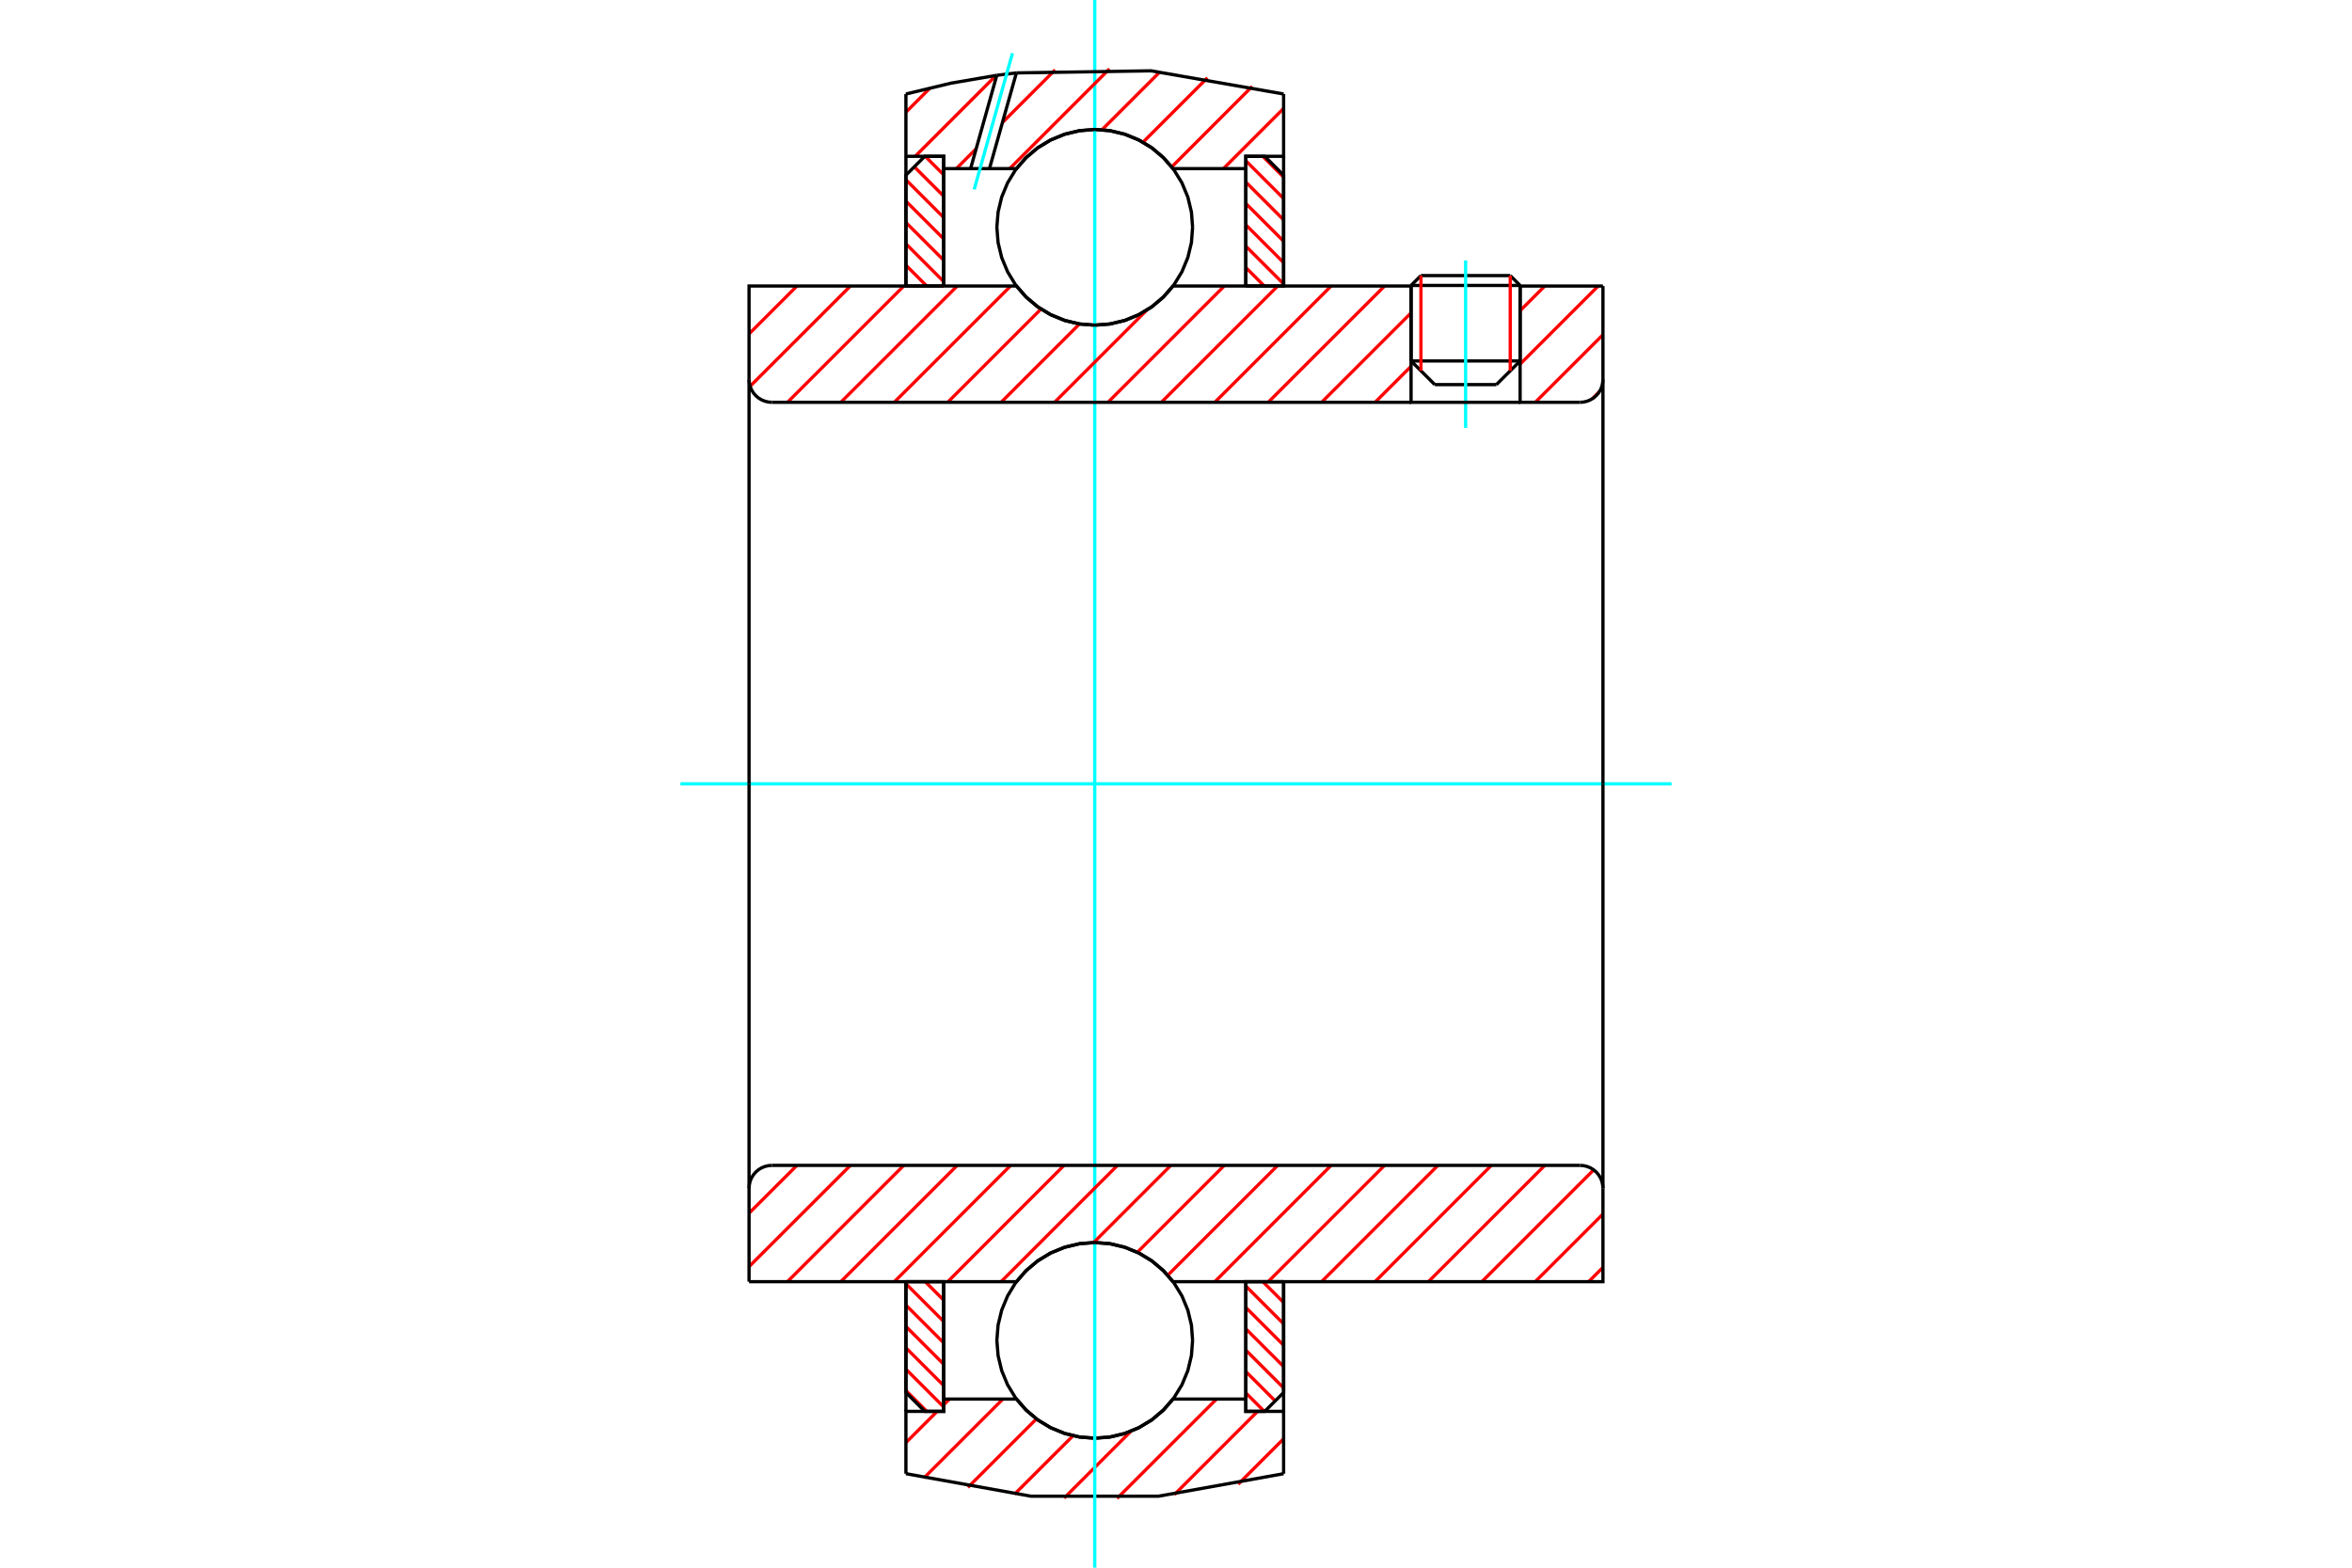 <?xml version="1.0" standalone="no"?>
<!DOCTYPE svg PUBLIC "-//W3C//DTD SVG 1.1//EN"
	"http://www.w3.org/Graphics/SVG/1.1/DTD/svg11.dtd">
<svg xmlns="http://www.w3.org/2000/svg" height="100%" width="100%" viewBox="0 0 36000 24000">
	<rect x="-1800" y="-1200" width="39600" height="26400" style="fill:#FFF"/>
	<g style="fill:none; fill-rule:evenodd" transform="matrix(1 0 0 1 0 0)">
		<g style="fill:none; stroke:#000; stroke-width:50; shape-rendering:geometricPrecision">
			<line x1="23267" y1="4370" x2="21598" y2="4370"/>
			<line x1="21749" y1="4219" x2="23116" y2="4219"/>
			<line x1="21598" y1="5526" x2="23267" y2="5526"/>
			<line x1="22904" y1="5888" x2="21961" y2="5888"/>
			<line x1="21749" y1="4219" x2="21598" y2="4370"/>
			<line x1="23267" y1="4370" x2="23116" y2="4219"/>
			<line x1="22904" y1="5888" x2="23267" y2="5526"/>
			<line x1="21598" y1="5526" x2="21961" y2="5888"/>
			<line x1="21598" y1="4370" x2="21598" y2="5526"/>
			<line x1="23267" y1="5526" x2="23267" y2="4370"/>
		</g>
		<g style="fill:none; stroke:#0FF; stroke-width:50; shape-rendering:geometricPrecision">
			<line x1="22433" y1="6551" x2="22433" y2="3987"/>
		</g>
		<g style="fill:none; stroke:#F00; stroke-width:50; shape-rendering:geometricPrecision">
			<line x1="23116" y1="4219" x2="23116" y2="5676"/>
			<line x1="21749" y1="5676" x2="21749" y2="4219"/>
			<line x1="13866" y1="21288" x2="14185" y2="21607"/>
			<line x1="13866" y1="20961" x2="14444" y2="21539"/>
			<line x1="13866" y1="20634" x2="14444" y2="21212"/>
			<line x1="13866" y1="20307" x2="14444" y2="20885"/>
			<line x1="13866" y1="19980" x2="14444" y2="20558"/>
			<line x1="13866" y1="19653" x2="14444" y2="20231"/>
			<line x1="14161" y1="19621" x2="14444" y2="19904"/>
		</g>
		<g style="fill:none; stroke:#000; stroke-width:50; shape-rendering:geometricPrecision">
			<polyline points="13866,19621 13866,21318 14155,21607 14444,21607 14444,19621 13866,19621"/>
		</g>
		<g style="fill:none; stroke:#0FF; stroke-width:50; shape-rendering:geometricPrecision">
			<line x1="10415" y1="12000" x2="25585" y2="12000"/>
		</g>
		<g style="fill:none; stroke:#F00; stroke-width:50; shape-rendering:geometricPrecision">
			<line x1="13866" y1="4060" x2="14185" y2="4379"/>
			<line x1="13866" y1="3733" x2="14444" y2="4311"/>
			<line x1="13866" y1="3406" x2="14444" y2="3984"/>
			<line x1="13866" y1="3079" x2="14444" y2="3657"/>
			<line x1="13866" y1="2752" x2="14444" y2="3330"/>
			<line x1="13994" y1="2553" x2="14444" y2="3003"/>
			<line x1="14161" y1="2393" x2="14444" y2="2676"/>
		</g>
		<g style="fill:none; stroke:#000; stroke-width:50; shape-rendering:geometricPrecision">
			<polyline points="14444,4379 14444,2393 14155,2393 13866,2682 13866,4379 14444,4379"/>
		</g>
		<g style="fill:none; stroke:#F00; stroke-width:50; shape-rendering:geometricPrecision">
			<line x1="19328" y1="19621" x2="19647" y2="19940"/>
			<line x1="19069" y1="19689" x2="19647" y2="20267"/>
			<line x1="19069" y1="20016" x2="19647" y2="20594"/>
			<line x1="19069" y1="20343" x2="19647" y2="20921"/>
			<line x1="19069" y1="20670" x2="19647" y2="21248"/>
			<line x1="19069" y1="20997" x2="19518" y2="21447"/>
			<line x1="19069" y1="21324" x2="19351" y2="21607"/>
		</g>
		<g style="fill:none; stroke:#000; stroke-width:50; shape-rendering:geometricPrecision">
			<polyline points="19647,19621 19647,21318 19358,21607 19069,21607 19069,19621 19647,19621"/>
		</g>
		<g style="fill:none; stroke:#F00; stroke-width:50; shape-rendering:geometricPrecision">
			<line x1="19328" y1="2393" x2="19647" y2="2712"/>
			<line x1="19069" y1="2461" x2="19647" y2="3039"/>
			<line x1="19069" y1="2788" x2="19647" y2="3366"/>
			<line x1="19069" y1="3115" x2="19647" y2="3693"/>
			<line x1="19069" y1="3442" x2="19647" y2="4020"/>
			<line x1="19069" y1="3769" x2="19647" y2="4347"/>
			<line x1="19069" y1="4096" x2="19351" y2="4379"/>
		</g>
		<g style="fill:none; stroke:#000; stroke-width:50; shape-rendering:geometricPrecision">
			<polyline points="19069,4379 19069,2393 19358,2393 19647,2682 19647,4379 19069,4379"/>
			<polyline points="18254,3480 18236,3246 18181,3017 18091,2800 17968,2600 17815,2421 17637,2268 17436,2146 17219,2056 16991,2001 16756,1982 16522,2001 16293,2056 16076,2146 15876,2268 15697,2421 15544,2600 15422,2800 15332,3017 15277,3246 15258,3480 15277,3715 15332,3943 15422,4160 15544,4361 15697,4539 15876,4692 16076,4815 16293,4905 16522,4960 16756,4978 16991,4960 17219,4905 17436,4815 17637,4692 17815,4539 17968,4361 18091,4160 18181,3943 18236,3715 18254,3480"/>
			<polyline points="18254,20520 18236,20285 18181,20057 18091,19840 17968,19639 17815,19461 17637,19308 17436,19185 17219,19095 16991,19040 16756,19022 16522,19040 16293,19095 16076,19185 15876,19308 15697,19461 15544,19639 15422,19840 15332,20057 15277,20285 15258,20520 15277,20754 15332,20983 15422,21200 15544,21400 15697,21579 15876,21732 16076,21854 16293,21944 16522,21999 16756,22018 16991,21999 17219,21944 17436,21854 17637,21732 17815,21579 17968,21400 18091,21200 18181,20983 18236,20754 18254,20520"/>
		</g>
		<g style="fill:none; stroke:#F00; stroke-width:50; shape-rendering:geometricPrecision">
			<line x1="19647" y1="22027" x2="18952" y2="22722"/>
			<line x1="19249" y1="21607" x2="17975" y2="22881"/>
			<line x1="18620" y1="21419" x2="17098" y2="22940"/>
			<line x1="17310" y1="21911" x2="16287" y2="22934"/>
			<line x1="16424" y1="21980" x2="15528" y2="22875"/>
			<line x1="15864" y1="21722" x2="14815" y2="22771"/>
			<line x1="15350" y1="21419" x2="14141" y2="22627"/>
			<line x1="14532" y1="21419" x2="14444" y2="21507"/>
			<line x1="14344" y1="21607" x2="13866" y2="22085"/>
		</g>
		<g style="fill:none; stroke:#000; stroke-width:50; shape-rendering:geometricPrecision">
			<polyline points="19647,19621 19647,21607 19647,22561"/>
			<polyline points="13866,22561 15782,22906 17730,22906 19647,22561"/>
			<polyline points="13866,22561 13866,21607 14444,21607 14444,21419 14444,19621"/>
			<polyline points="14444,21419 15558,21419 15711,21592 15888,21741 16086,21860 16301,21947 16526,22000 16756,22018 16987,22000 17212,21947 17426,21860 17624,21741 17802,21592 17955,21419 19069,21419 19069,19621"/>
			<polyline points="19069,21419 19069,21607 19647,21607"/>
			<line x1="13866" y1="21607" x2="13866" y2="19621"/>
		</g>
		<g style="fill:none; stroke:#0FF; stroke-width:50; shape-rendering:geometricPrecision">
			<line x1="16756" y1="24000" x2="16756" y2="0"/>
		</g>
		<g style="fill:none; stroke:#F00; stroke-width:50; shape-rendering:geometricPrecision">
			<line x1="19647" y1="1660" x2="18726" y2="2581"/>
			<line x1="19166" y1="1323" x2="17934" y2="2556"/>
			<line x1="18481" y1="1191" x2="17494" y2="2178"/>
			<line x1="17755" y1="1099" x2="16867" y2="1987"/>
			<line x1="16982" y1="1054" x2="15455" y2="2581"/>
			<line x1="16149" y1="1070" x2="15344" y2="1875"/>
			<line x1="14941" y1="2277" x2="14638" y2="2581"/>
			<line x1="15246" y1="1155" x2="14008" y2="2393"/>
			<line x1="14233" y1="1350" x2="13866" y2="1718"/>
		</g>
		<g style="fill:none; stroke:#000; stroke-width:50; shape-rendering:geometricPrecision">
			<polyline points="13866,4379 13866,2393 13866,1439"/>
			<polyline points="15257,1153 14557,1273 13866,1439"/>
			<polyline points="15557,1116 15407,1134 15257,1153"/>
			<polyline points="19647,1439 17617,1084 15557,1116"/>
			<polyline points="19647,1439 19647,2393 19069,2393 19069,2581 19069,4379"/>
			<polyline points="19069,2581 17955,2581 17802,2408 17624,2259 17426,2140 17212,2053 16987,2000 16756,1982 16526,2000 16301,2053 16086,2140 15888,2259 15711,2408 15558,2581 15145,2581 14856,2581 14444,2581 14444,4379"/>
			<polyline points="14444,2581 14444,2393 13866,2393"/>
			<line x1="19647" y1="2393" x2="19647" y2="4379"/>
		</g>
		<g style="fill:none; stroke:#0FF; stroke-width:50; shape-rendering:geometricPrecision">
			<line x1="14911" y1="2900" x2="15497" y2="815"/>
		</g>
		<g style="fill:none; stroke:#000; stroke-width:50; shape-rendering:geometricPrecision">
			<line x1="14856" y1="2581" x2="15257" y2="1153"/>
			<line x1="15145" y1="2581" x2="15557" y2="1116"/>
		</g>
		<g style="fill:none; stroke:#F00; stroke-width:50; shape-rendering:geometricPrecision">
			<line x1="24535" y1="19403" x2="24317" y2="19621"/>
			<line x1="24535" y1="18586" x2="23499" y2="19621"/>
			<line x1="24393" y1="17910" x2="22682" y2="19621"/>
			<line x1="23645" y1="17841" x2="21864" y2="19621"/>
			<line x1="22827" y1="17841" x2="21047" y2="19621"/>
			<line x1="22009" y1="17841" x2="20229" y2="19621"/>
			<line x1="21192" y1="17841" x2="19411" y2="19621"/>
			<line x1="20374" y1="17841" x2="18594" y2="19621"/>
			<line x1="19557" y1="17841" x2="17874" y2="19523"/>
			<line x1="18739" y1="17841" x2="17408" y2="19172"/>
			<line x1="17921" y1="17841" x2="16740" y2="19022"/>
			<line x1="17104" y1="17841" x2="15323" y2="19621"/>
			<line x1="16286" y1="17841" x2="14506" y2="19621"/>
			<line x1="15469" y1="17841" x2="13688" y2="19621"/>
			<line x1="14651" y1="17841" x2="12870" y2="19621"/>
			<line x1="13833" y1="17841" x2="12053" y2="19621"/>
			<line x1="13016" y1="17841" x2="11465" y2="19391"/>
			<line x1="12198" y1="17841" x2="11465" y2="18573"/>
		</g>
		<g style="fill:none; stroke:#000; stroke-width:50; shape-rendering:geometricPrecision">
			<line x1="11465" y1="12000" x2="11465" y2="19621"/>
			<polyline points="11815,17841 11761,17845 11707,17858 11656,17879 11610,17907 11568,17943 11532,17985 11503,18032 11482,18083 11470,18136 11465,18191"/>
			<line x1="11815" y1="17841" x2="24185" y2="17841"/>
			<polyline points="24535,18191 24530,18136 24518,18083 24497,18032 24468,17985 24432,17943 24390,17907 24344,17879 24293,17858 24239,17845 24185,17841"/>
			<polyline points="24535,18191 24535,19621 23957,19621 17955,19621 17802,19447 17624,19299 17426,19180 17212,19093 16987,19040 16756,19022 16526,19040 16301,19093 16086,19180 15888,19299 15711,19447 15558,19621 12043,19621 11465,19621"/>
			<line x1="24535" y1="12000" x2="24535" y2="18191"/>
		</g>
		<g style="fill:none; stroke:#F00; stroke-width:50; shape-rendering:geometricPrecision">
			<line x1="24481" y1="5995" x2="24371" y2="6106"/>
			<line x1="24535" y1="5124" x2="23499" y2="6159"/>
			<line x1="24462" y1="4379" x2="23267" y2="5574"/>
			<line x1="23645" y1="4379" x2="23267" y2="4757"/>
			<line x1="21598" y1="5608" x2="21047" y2="6159"/>
			<line x1="21598" y1="4790" x2="20229" y2="6159"/>
			<line x1="21192" y1="4379" x2="19411" y2="6159"/>
			<line x1="20374" y1="4379" x2="18594" y2="6159"/>
			<line x1="19557" y1="4379" x2="17776" y2="6159"/>
			<line x1="18739" y1="4379" x2="16959" y2="6159"/>
			<line x1="17551" y1="4749" x2="16141" y2="6159"/>
			<line x1="16523" y1="4959" x2="15323" y2="6159"/>
			<line x1="15934" y1="4731" x2="14506" y2="6159"/>
			<line x1="15469" y1="4379" x2="13688" y2="6159"/>
			<line x1="14651" y1="4379" x2="12870" y2="6159"/>
			<line x1="13833" y1="4379" x2="12053" y2="6159"/>
			<line x1="13016" y1="4379" x2="11481" y2="5913"/>
			<line x1="12198" y1="4379" x2="11465" y2="5112"/>
		</g>
		<g style="fill:none; stroke:#000; stroke-width:50; shape-rendering:geometricPrecision">
			<line x1="24535" y1="12000" x2="24535" y2="4379"/>
			<polyline points="24185,6159 24239,6155 24293,6142 24344,6121 24390,6093 24432,6057 24468,6015 24497,5968 24518,5917 24530,5864 24535,5809"/>
			<polyline points="24185,6159 23267,6159 23267,4379"/>
			<polyline points="23267,6159 21598,6159 21598,4379"/>
			<line x1="21598" y1="6159" x2="11815" y2="6159"/>
			<polyline points="11465,5809 11470,5864 11482,5917 11503,5968 11532,6015 11568,6057 11610,6093 11656,6121 11707,6142 11761,6155 11815,6159"/>
			<polyline points="11465,5809 11465,4379 12043,4379 15558,4379 15711,4553 15888,4701 16086,4820 16301,4907 16526,4960 16756,4978 16987,4960 17212,4907 17426,4820 17624,4701 17802,4553 17955,4379 21598,4379"/>
			<line x1="23267" y1="4379" x2="24535" y2="4379"/>
			<line x1="11465" y1="12000" x2="11465" y2="5809"/>
		</g>
	</g>
</svg>
